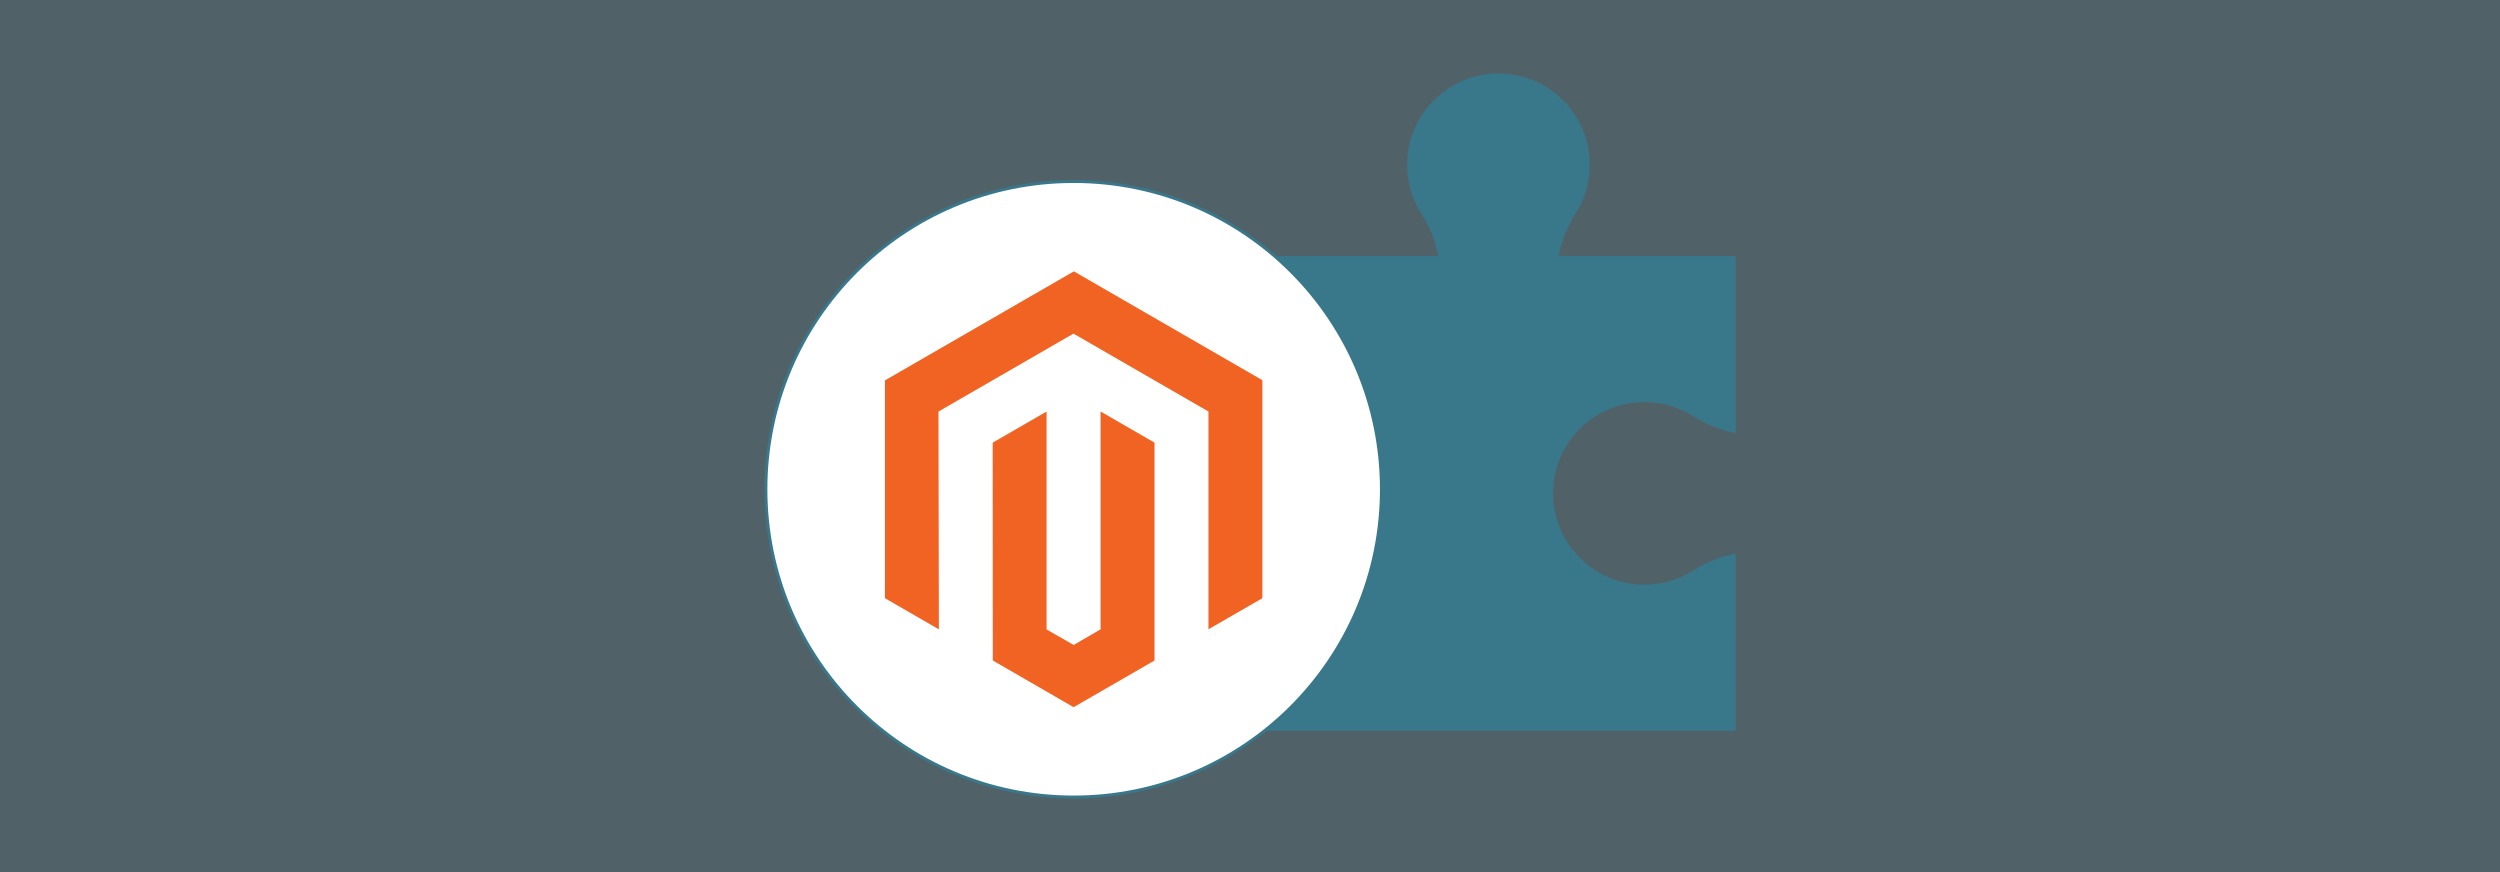 <?xml version="1.0" encoding="UTF-8"?><svg id="Layer_1" xmlns="http://www.w3.org/2000/svg" viewBox="0 0 860 300"><rect x="0" y="0" width="860" height="300" fill="#333333" stroke="none"/><rect width="860" height="300" fill="#95cee2" opacity=".3"/><g><path d="m484.03,56.686c.002,6.278,1.845,12.125,5.019,17.031,2.836,4.384,4.728,9.278,5.681,14.373h-60.931v163.288h163.288c-.006-.006-.006-60.938-.006-60.938-5.095.953-9.989,2.845-14.373,5.681-4.906,3.174-10.754,5.017-17.031,5.019-17.192.005-31.298-13.995-31.42-31.186-.123-17.453,13.988-31.639,31.411-31.639,6.185,0,11.952,1.787,16.813,4.874,4.481,2.845,9.436,4.808,14.6,5.801v-60.901h-60.9c.993-5.164,2.956-10.118,5.801-14.599,3.086-4.861,4.873-10.628,4.873-16.813,0-17.424-14.186-31.534-31.639-31.411-17.191.121-31.19,14.228-31.186,31.42Z" fill="#39778b"/><circle cx="369.339" cy="168.309" r="105.865" fill="#fff" stroke="#39778b" stroke-miterlimit="10"/><g><polygon points="369.404 93.346 304.42 130.856 304.42 205.779 322.971 216.503 322.839 141.564 369.273 114.762 415.707 141.564 415.707 216.47 434.257 205.779 434.257 130.791 369.404 93.346" fill="#f16322"/><polygon points="378.606 216.487 369.339 221.873 360.022 216.536 360.022 141.564 341.488 152.272 341.521 227.211 369.322 243.273 397.156 227.211 397.156 152.272 378.606 141.564 378.606 216.487" fill="#f16322"/></g></g></svg>